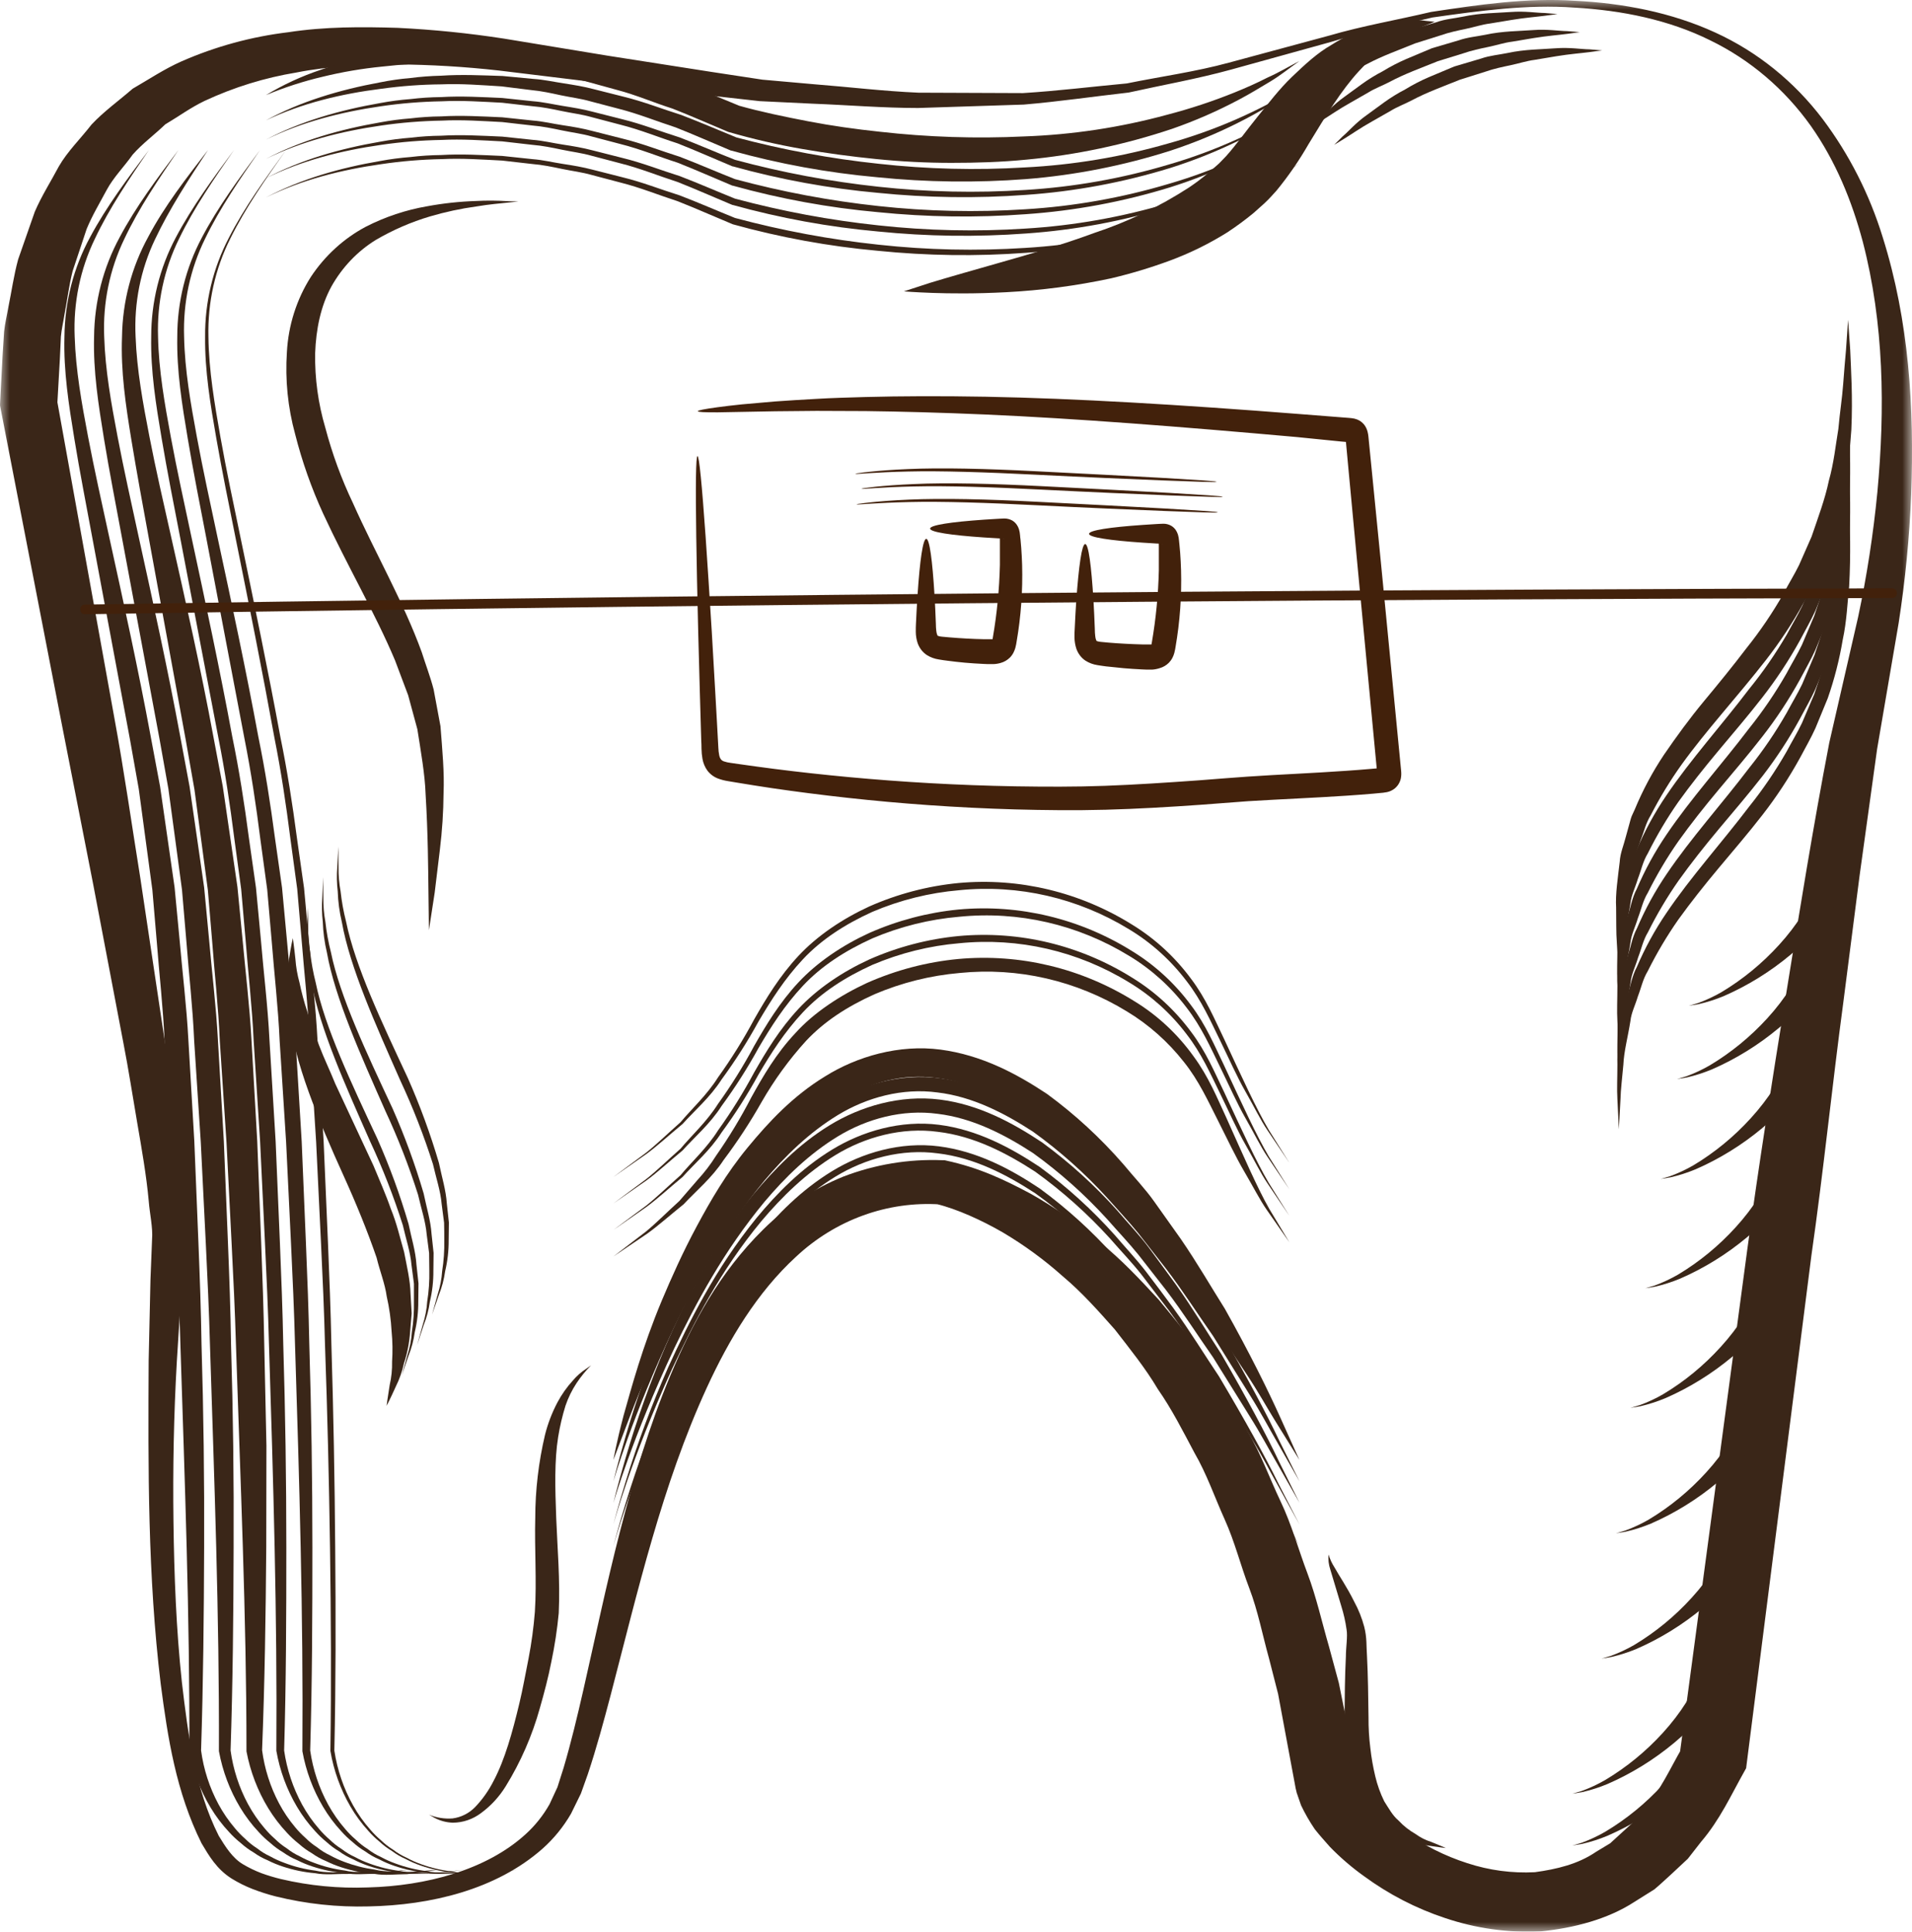 <?xml version="1.0" encoding="UTF-8"?> <svg xmlns="http://www.w3.org/2000/svg" width="98" height="99" viewBox="0 0 98 99" fill="none"><g clip-path="url(#clip0_58_532)"><mask id="mask0_58_532" style="mask-type:luminance" maskUnits="userSpaceOnUse" x="0" y="0" width="98" height="99"><path d="M98 0H0V99H98V0Z" fill="white"></path></mask><g mask="url(#mask0_58_532)"><path d="M73.419 0.896C71.685 1.317 69.921 1.622 68.231 2.146L63.092 3.569C61.374 4.042 59.599 4.354 57.849 4.743C56.06 4.946 54.272 5.207 52.475 5.36L47.059 5.535C45.254 5.535 43.457 5.383 41.65 5.314L38.942 5.184L36.262 4.884L30.893 4.263L25.575 3.615C23.83 3.419 22.077 3.314 20.321 3.301C18.587 3.321 16.853 3.385 15.192 3.717C13.571 3.983 11.991 4.471 10.492 5.169C9.774 5.511 9.145 5.976 8.472 6.373C7.923 6.903 7.292 7.363 6.797 7.928C6.365 8.541 5.82 9.082 5.465 9.742C5.111 10.402 4.724 11.049 4.439 11.742L3.725 13.887C3.536 14.618 3.449 15.382 3.304 16.124C3.246 16.5 3.156 16.87 3.121 17.249L3.068 18.404L2.938 20.701L2.918 20.483L5.861 36.794C6.362 39.513 6.749 42.248 7.188 44.975L8.416 53.173C8.631 54.536 8.781 55.917 8.963 57.288C9.146 58.659 9.329 60.027 9.403 61.454C9.425 62.177 9.572 62.828 9.488 63.599L9.323 65.666L9.064 69.774C8.907 72.516 8.855 75.262 8.891 78.004C8.927 80.746 9.03 83.488 9.321 86.207C9.636 88.903 9.999 91.686 11.213 94.092C11.552 94.651 11.924 95.237 12.452 95.547C12.754 95.727 13.071 95.879 13.398 96.004C13.728 96.124 14.064 96.225 14.405 96.307C15.866 96.65 17.364 96.793 18.86 96.735C21.833 96.657 24.921 95.847 26.939 94.009C27.426 93.568 27.841 93.047 28.169 92.466L28.572 91.596L28.887 90.606C29.27 89.314 29.591 87.966 29.898 86.623C30.51 83.932 31.076 81.216 31.772 78.515C32.469 75.814 33.26 73.114 34.369 70.475C35.477 67.837 36.878 65.226 39.121 63.012C40.304 61.842 41.693 60.924 43.211 60.309C44.84 59.681 46.571 59.393 48.306 59.463H48.41L48.479 59.478C50.213 59.854 51.483 60.467 52.822 61.179C54.08 61.888 55.271 62.722 56.378 63.668C57.494 64.567 58.447 65.592 59.392 66.613C60.267 67.677 61.16 68.738 61.877 69.883C62.682 70.99 63.295 72.177 63.94 73.348C64.629 74.503 65.063 75.747 65.635 76.945C66.207 78.142 66.546 79.403 67.01 80.63C67.473 81.858 67.75 83.125 68.113 84.374L68.622 86.255L69.004 88.152L69.384 90.049L69.574 91L69.622 91.237V91.267C69.601 91.185 69.671 91.472 69.577 91.085V91.1L69.598 91.156L69.637 91.27L69.795 91.722C69.918 91.935 70.028 91.995 70.11 92.156L70.643 92.752C71.056 93.166 71.505 93.539 71.983 93.867C72.972 94.577 74.058 95.124 75.205 95.491C76.326 95.859 77.5 96.016 78.673 95.954C79.785 95.801 80.88 95.545 81.81 94.908L82.529 94.474L83.16 93.897L83.79 93.323L84.325 92.628C85.113 91.755 85.598 90.648 86.199 89.611L86.079 90.026L89.561 64.016C90.149 59.68 90.837 55.359 91.535 51.032C92.234 46.704 92.93 42.378 93.761 38.061L95.238 31.626C95.687 29.516 96.016 27.379 96.225 25.228C96.624 20.938 96.566 16.578 95.478 12.392C94.923 10.31 94.094 8.267 92.814 6.453C91.471 4.566 89.699 3.059 87.66 2.069C85.55 1.018 83.127 0.528 80.705 0.389C78.266 0.213 75.829 0.554 73.419 0.896ZM73.348 0.612C75.776 0.246 78.235 -0.125 80.727 0.04C83.198 0.162 85.682 0.642 87.911 1.665C90.069 2.65 91.962 4.175 93.424 6.106C94.784 7.917 95.825 9.967 96.499 12.159C97.85 16.449 98.121 20.917 97.959 25.324C97.87 27.538 97.655 29.744 97.316 31.931L96.212 38.389L95.315 44.868L94.481 51.364C93.9 55.69 93.463 60.038 92.842 64.363L89.531 90.365L89.498 90.625L89.412 90.78C88.723 92.003 88.165 93.255 87.186 94.4L86.51 95.266L85.663 96.057C85.376 96.316 85.099 96.581 84.799 96.832L83.763 97.482C82.397 98.368 80.659 98.819 78.968 98.988C77.304 99.069 75.64 98.836 74.055 98.3C72.577 97.81 71.18 97.087 69.91 96.156C69.287 95.711 68.703 95.209 68.165 94.656C67.903 94.356 67.65 94.082 67.391 93.753C67.126 93.364 66.889 92.953 66.685 92.524L66.527 92.069L66.489 91.955L66.467 91.899L66.407 91.647L66.365 91.417L66.193 90.497L65.851 88.657L65.509 86.817L65.045 85.003C64.71 83.803 64.479 82.569 64.033 81.401C63.587 80.233 63.288 79.015 62.772 77.875C62.257 76.735 61.853 75.546 61.222 74.46C60.633 73.353 60.069 72.233 59.348 71.2C58.707 70.116 57.912 69.134 57.141 68.139C56.303 67.196 55.461 66.242 54.483 65.422C53.526 64.567 52.492 63.811 51.397 63.163C50.323 62.541 49.032 61.957 48.006 61.71L48.181 61.728C46.843 61.642 45.501 61.834 44.235 62.295C42.968 62.755 41.801 63.474 40.802 64.409C38.806 66.24 37.37 68.639 36.23 71.117C33.932 76.12 32.698 81.525 31.296 86.89C30.94 88.238 30.581 89.573 30.128 90.932L29.775 91.922L29.27 92.952C28.879 93.629 28.385 94.235 27.809 94.748C25.419 96.858 22.06 97.645 18.901 97.708C17.297 97.752 15.693 97.58 14.131 97.195C13.729 97.093 13.333 96.966 12.945 96.816C12.571 96.67 12.21 96.49 11.867 96.278C11.101 95.791 10.712 95.113 10.33 94.473C9.019 91.833 8.596 89.051 8.237 86.301C7.57 80.784 7.59 75.247 7.62 69.733L7.712 65.592L7.794 63.52C7.843 62.921 7.672 62.2 7.623 61.553C7.502 60.233 7.262 58.872 7.028 57.514C6.793 56.156 6.589 54.803 6.323 53.447L4.775 45.315L3.181 37.186L0.028 20.92L0.003 20.788V20.701L0.132 18.226L0.211 16.99C0.254 16.578 0.356 16.165 0.426 15.755C0.596 14.93 0.708 14.105 0.932 13.288L1.781 10.858C2.12 10.062 2.606 9.302 3.017 8.526C3.457 7.761 4.138 7.098 4.693 6.382C5.323 5.71 6.101 5.153 6.802 4.545C7.625 4.07 8.421 3.537 9.291 3.151C11.045 2.381 12.894 1.877 14.783 1.651C16.655 1.363 18.53 1.371 20.377 1.427C22.206 1.516 24.031 1.701 25.843 1.981L31.156 2.856L36.435 3.681L39.077 4.083L41.74 4.319C43.515 4.458 45.293 4.674 47.073 4.75L52.433 4.771C54.209 4.661 55.978 4.441 57.756 4.276C59.49 3.922 61.267 3.681 62.98 3.214L68.135 1.823C69.844 1.322 71.613 1.023 73.348 0.612Z" fill="#3A2618"></path><path d="M13.631 4.874C14.514 4.342 15.448 3.91 16.418 3.585C17.408 3.238 18.42 2.962 19.446 2.76C19.963 2.644 20.486 2.56 21.012 2.509C21.535 2.434 22.061 2.386 22.588 2.366C23.649 2.277 24.713 2.318 25.779 2.338L27.373 2.476C27.909 2.503 28.427 2.612 28.949 2.684C29.471 2.757 30.005 2.836 30.516 2.971L32.058 3.346C33.089 3.588 34.071 3.958 35.075 4.273C36.051 4.648 37.006 5.062 37.972 5.454L37.864 5.413C38.995 5.733 40.228 5.986 41.426 6.217C42.624 6.448 43.859 6.621 45.087 6.751C47.547 7.03 50.024 7.111 52.496 6.992C54.962 6.905 57.411 6.535 59.799 5.887C60.987 5.579 62.155 5.194 63.296 4.732C63.865 4.502 64.426 4.253 64.97 3.974C65.534 3.727 66.053 3.412 66.601 3.13C66.106 3.474 65.638 3.861 65.112 4.176C64.585 4.491 64.063 4.811 63.515 5.1C62.408 5.689 61.261 6.191 60.083 6.601C57.655 7.415 55.148 7.945 52.608 8.182C51.331 8.309 50.043 8.347 48.76 8.347C47.476 8.347 46.19 8.281 44.913 8.152C43.636 8.023 42.367 7.855 41.108 7.634C39.841 7.414 38.586 7.124 37.348 6.766L37.316 6.756L37.239 6.723C36.317 6.339 35.404 5.931 34.474 5.568C33.517 5.265 32.597 4.862 31.621 4.608L30.163 4.207C29.68 4.062 29.176 3.999 28.683 3.887C28.189 3.775 27.696 3.654 27.191 3.602L25.683 3.39C24.671 3.313 23.652 3.214 22.632 3.242C21.61 3.239 20.589 3.297 19.573 3.415C18.553 3.516 17.541 3.689 16.544 3.932C15.551 4.165 14.577 4.48 13.631 4.874Z" fill="#3A2618"></path><path d="M13.631 6.169C15.408 5.195 17.427 4.6 19.478 4.222C19.992 4.118 20.512 4.043 21.034 3.999C21.557 3.931 22.083 3.892 22.61 3.88C23.662 3.808 24.713 3.862 25.763 3.895L27.34 4.045C27.868 4.078 28.378 4.194 28.898 4.273C29.419 4.352 29.939 4.438 30.442 4.572L31.944 4.951C32.963 5.197 33.926 5.581 34.919 5.892C35.884 6.261 36.829 6.67 37.785 7.06L37.733 7.04C40.134 7.681 42.577 8.134 45.042 8.394C47.528 8.67 50.032 8.732 52.527 8.581C55.011 8.456 57.475 8.045 59.873 7.355C62.235 6.701 64.5 5.713 66.606 4.417C64.568 5.838 62.348 6.949 60.012 7.716C57.594 8.489 55.102 8.98 52.581 9.18C50.043 9.373 47.493 9.341 44.961 9.084C42.434 8.857 39.931 8.4 37.48 7.718H37.465L37.427 7.702C36.495 7.312 35.573 6.901 34.632 6.53C33.664 6.218 32.724 5.832 31.735 5.581L30.254 5.192C29.764 5.05 29.252 4.991 28.752 4.884C28.252 4.776 27.751 4.664 27.239 4.618L25.708 4.427C24.683 4.364 23.659 4.28 22.623 4.323C21.592 4.332 20.563 4.408 19.541 4.55C17.503 4.806 15.468 5.289 13.631 6.169Z" fill="#3A2618"></path><path d="M13.631 7.157C15.424 6.207 17.441 5.639 19.491 5.281C20.004 5.185 20.522 5.118 21.042 5.078C21.561 5.015 22.083 4.981 22.605 4.976C23.651 4.913 24.697 4.976 25.742 5.022L27.3 5.187C27.823 5.225 28.331 5.344 28.845 5.428C29.359 5.512 29.879 5.593 30.379 5.727L31.887 6.109C32.898 6.355 33.856 6.738 34.843 7.045C35.803 7.413 36.735 7.822 37.695 8.2L37.67 8.19C40.086 8.843 42.546 9.305 45.028 9.571C47.526 9.844 50.04 9.899 52.546 9.736C55.039 9.586 57.51 9.148 59.911 8.431C62.266 7.747 64.52 6.728 66.609 5.402C64.557 6.79 62.328 7.869 59.988 8.607C57.575 9.351 55.09 9.814 52.579 9.988C50.054 10.174 47.518 10.139 44.998 9.884C42.486 9.658 39.998 9.203 37.561 8.526H37.542C36.604 8.135 35.677 7.721 34.731 7.348C33.757 7.037 32.813 6.647 31.815 6.396L30.325 6.004C29.832 5.862 29.315 5.801 28.812 5.695C28.309 5.59 27.801 5.484 27.284 5.443L25.742 5.266C24.71 5.213 23.674 5.139 22.639 5.192C21.597 5.21 20.557 5.294 19.525 5.446C17.484 5.741 15.452 6.255 13.631 7.157Z" fill="#3A2618"></path><path d="M13.631 8.145C15.424 7.195 17.441 6.627 19.491 6.271C20.004 6.175 20.522 6.108 21.042 6.068C21.561 6.005 22.083 5.971 22.605 5.966C23.651 5.903 24.697 5.966 25.742 6.012L27.3 6.177C27.823 6.215 28.331 6.342 28.845 6.418C29.359 6.494 29.879 6.583 30.379 6.717L31.887 7.099C32.898 7.343 33.856 7.726 34.843 8.035C35.803 8.403 36.735 8.812 37.695 9.19L37.67 9.18C40.086 9.832 42.546 10.294 45.028 10.561C47.526 10.834 50.04 10.889 52.546 10.726C55.039 10.576 57.51 10.138 59.911 9.421C62.266 8.737 64.52 7.718 66.609 6.392C64.557 7.78 62.328 8.859 59.988 9.596C57.575 10.341 55.09 10.804 52.579 10.978C50.054 11.164 47.518 11.129 44.998 10.874C42.486 10.648 39.998 10.193 37.561 9.516H37.542C36.604 9.125 35.677 8.711 34.731 8.338C33.757 8.027 32.813 7.637 31.815 7.386L30.325 6.994C29.832 6.852 29.315 6.791 28.812 6.685C28.309 6.58 27.801 6.474 27.284 6.433L25.742 6.256C24.71 6.203 23.674 6.129 22.639 6.182C21.597 6.2 20.557 6.284 19.525 6.436C17.484 6.73 15.452 7.243 13.631 8.145Z" fill="#3A2618"></path><path d="M13.631 9.134C15.424 8.183 17.441 7.616 19.491 7.261C20.004 7.165 20.522 7.098 21.042 7.058C21.561 6.995 22.083 6.961 22.605 6.956C23.651 6.893 24.697 6.956 25.742 7.002L27.3 7.167C27.823 7.205 28.331 7.332 28.845 7.41C29.359 7.487 29.879 7.575 30.379 7.708L31.887 8.091C32.898 8.335 33.856 8.718 34.843 9.026C35.803 9.394 36.735 9.804 37.695 10.19L37.67 10.18C40.086 10.829 42.546 11.287 45.028 11.551C47.526 11.824 50.04 11.879 52.546 11.716C55.039 11.566 57.51 11.128 59.911 10.411C62.266 9.727 64.52 8.708 66.609 7.382C64.557 8.77 62.328 9.849 59.988 10.585C57.575 11.331 55.09 11.794 52.579 11.968C50.054 12.154 47.518 12.119 44.998 11.864C42.486 11.637 39.998 11.183 37.561 10.506H37.542C36.604 10.115 35.677 9.701 34.731 9.328C33.757 9.015 32.813 8.627 31.815 8.376L30.325 7.984C29.832 7.842 29.315 7.781 28.812 7.675C28.309 7.57 27.801 7.464 27.284 7.423L25.742 7.246C24.71 7.193 23.674 7.119 22.639 7.172C21.597 7.19 20.557 7.274 19.525 7.426C17.484 7.718 15.452 8.231 13.631 9.134Z" fill="#3A2618"></path><path d="M13.631 10.122C15.424 9.172 17.441 8.602 19.491 8.251C20.004 8.155 20.522 8.088 21.042 8.048C21.561 7.985 22.083 7.951 22.605 7.946C23.651 7.883 24.697 7.946 25.742 7.992L27.3 8.157C27.823 8.195 28.331 8.322 28.845 8.4C29.359 8.477 29.879 8.565 30.379 8.698L31.887 9.081C32.898 9.325 33.856 9.708 34.843 10.016C35.803 10.384 36.735 10.793 37.695 11.18L37.67 11.17C40.086 11.819 42.546 12.277 45.028 12.541C47.526 12.814 50.04 12.869 52.546 12.706C55.039 12.556 57.51 12.118 59.911 11.401C62.266 10.717 64.52 9.698 66.609 8.372C64.557 9.759 62.328 10.838 59.988 11.575C57.575 12.32 55.09 12.784 52.579 12.958C50.054 13.144 47.518 13.109 44.998 12.854C42.486 12.627 39.998 12.173 37.561 11.496L37.542 11.488C36.604 11.099 35.677 10.685 34.731 10.312C33.757 9.998 32.813 9.611 31.815 9.36L30.325 8.967C29.832 8.825 29.315 8.764 28.812 8.659C28.309 8.553 27.801 8.447 27.284 8.406L25.742 8.23C24.71 8.177 23.674 8.103 22.639 8.155C21.597 8.175 20.557 8.262 19.525 8.416C17.484 8.706 15.452 9.218 13.631 10.122Z" fill="#3A2618"></path><path d="M31.441 74.823C31.441 74.823 31.583 73.986 31.963 72.544C32.368 71.112 32.922 69.045 33.921 66.656C34.425 65.463 34.996 64.181 35.712 62.85C36.427 61.518 37.23 60.136 38.316 58.819C39.402 57.502 40.632 56.179 42.293 55.165C43.922 54.145 46.094 53.515 48.208 53.795C50.322 54.076 52.106 55.031 53.665 56.066C55.095 57.113 56.409 58.324 57.583 59.675C58.119 60.324 58.699 60.931 59.159 61.581L60.515 63.49C61.374 64.739 62.077 65.965 62.78 67.078C64.059 69.355 65.011 71.294 65.629 72.666L66.6 74.823C66.6 74.823 66.142 74.082 65.338 72.788C64.938 72.142 64.495 71.338 63.909 70.454C63.322 69.57 62.659 68.576 61.971 67.484C61.204 66.428 60.43 65.25 59.508 64.072C58.585 62.894 57.581 61.678 56.457 60.494C55.305 59.263 54.041 58.154 52.683 57.181C51.264 56.255 49.688 55.444 47.987 55.244C46.304 55.016 44.596 55.472 43.166 56.338C41.779 57.209 40.531 58.304 39.47 59.583C37.398 62.036 35.912 64.676 34.782 66.96C33.651 69.243 32.805 71.228 32.275 72.624C31.745 74.019 31.441 74.823 31.441 74.823Z" fill="#3A2618"></path><path d="M31.441 75.927C31.441 75.927 31.629 75.102 32.05 73.671C32.628 71.683 33.325 69.734 34.135 67.836C34.656 66.654 35.239 65.381 35.977 64.074C36.714 62.767 37.528 61.403 38.611 60.114C39.694 58.826 40.923 57.549 42.52 56.569C44.117 55.589 46.146 55.001 48.156 55.259C50.166 55.516 51.892 56.445 53.413 57.453C54.822 58.485 56.125 59.669 57.299 60.984C57.838 61.621 58.415 62.218 58.891 62.856L60.269 64.736C61.144 65.968 61.866 67.186 62.585 68.279C63.893 70.535 64.907 72.442 65.553 73.803L66.606 75.925L65.428 73.856C65.044 73.196 64.621 72.389 64.057 71.493L62.181 68.479C61.429 67.41 60.674 66.219 59.766 65.024L58.347 63.209C57.851 62.597 57.291 62.008 56.752 61.395C55.599 60.129 54.324 58.993 52.947 58.002C51.485 57.052 49.85 56.204 48.052 55.991C46.261 55.749 44.434 56.242 42.949 57.146C41.464 58.05 40.233 59.258 39.186 60.501C37.105 63.015 35.672 65.689 34.564 68.001C32.37 72.642 31.441 75.927 31.441 75.927Z" fill="#3A2618"></path><path d="M31.441 77.032C31.441 77.032 31.629 76.207 32.05 74.777C32.628 72.788 33.325 70.839 34.135 68.941C34.656 67.76 35.239 66.484 35.977 65.178C36.714 63.871 37.528 62.507 38.611 61.218C39.694 59.929 40.923 58.654 42.52 57.674C44.117 56.694 46.146 56.105 48.156 56.354C50.166 56.603 51.892 57.542 53.413 58.55C54.822 59.582 56.125 60.764 57.299 62.079C57.838 62.718 58.415 63.313 58.891 63.954C59.367 64.594 59.821 65.222 60.269 65.833C61.144 67.064 61.866 68.281 62.585 69.377C63.893 71.63 64.907 73.539 65.553 74.9L66.606 77.022L65.428 74.951C65.044 74.292 64.621 73.486 64.057 72.591L62.181 69.575C61.429 68.505 60.674 67.314 59.766 66.12L58.347 64.305C57.851 63.693 57.291 63.104 56.752 62.49C55.599 61.224 54.324 60.087 52.947 59.096C51.485 58.146 49.85 57.3 48.052 57.085C46.261 56.843 44.434 57.336 42.949 58.24C41.464 59.144 40.233 60.352 39.186 61.593C37.105 64.107 35.672 66.781 34.564 69.094C32.37 73.751 31.441 77.032 31.441 77.032Z" fill="#3A2618"></path><path d="M31.441 78.136C31.441 78.136 31.642 77.311 32.083 75.889C32.692 73.91 33.414 71.972 34.246 70.085C35.316 67.743 36.673 65.014 38.772 62.429C39.829 61.152 41.065 59.892 42.634 58.93C44.202 57.968 46.176 57.399 48.129 57.648C50.082 57.897 51.786 58.811 53.288 59.806C54.687 60.829 55.979 62.003 57.144 63.307C57.682 63.939 58.248 64.538 58.733 65.166C59.219 65.795 59.679 66.422 60.129 67.027C61.014 68.247 61.748 69.456 62.48 70.543C63.809 72.782 64.858 74.668 65.521 76.027L66.606 78.136L65.46 76.06C65.085 75.4 64.672 74.575 64.123 73.681L62.287 70.644C61.546 69.567 60.803 68.367 59.908 67.159L58.502 65.32C58.013 64.698 57.444 64.11 56.905 63.487C55.743 62.208 54.457 61.058 53.068 60.057C51.588 59.095 49.928 58.229 48.075 58.009C46.231 57.758 44.344 58.272 42.834 59.192C41.324 60.113 40.077 61.337 39.021 62.591C36.921 65.127 35.54 67.834 34.449 70.157C32.316 74.841 31.441 78.136 31.441 78.136Z" fill="#3A2618"></path><path d="M31.441 79.24C31.441 79.24 31.642 78.415 32.083 76.994C32.692 75.015 33.414 73.076 34.246 71.188C35.316 68.847 36.673 66.118 38.772 63.533C39.829 62.256 41.065 60.995 42.634 60.033C44.202 59.072 46.176 58.502 48.129 58.753C50.082 59.004 51.786 59.908 53.288 60.91C54.686 61.934 55.978 63.107 57.144 64.411C57.682 65.044 58.248 65.641 58.733 66.272L60.129 68.131C61.014 69.35 61.748 70.561 62.48 71.647C63.809 73.887 64.858 75.772 65.521 77.131L66.606 79.24L65.46 77.157C65.085 76.498 64.672 75.683 64.123 74.778L62.287 71.743C61.546 70.665 60.803 69.464 59.908 68.258L58.502 66.418C58.013 65.796 57.444 65.207 56.905 64.584C55.742 63.307 54.456 62.161 53.068 61.162C51.588 60.199 49.928 59.334 48.075 59.113C46.231 58.862 44.344 59.375 42.834 60.297C41.324 61.22 40.077 62.442 39.021 63.695C36.921 66.232 35.54 68.938 34.449 71.261C32.316 75.945 31.441 79.24 31.441 79.24Z" fill="#3A2618"></path><path d="M31.441 80.35C31.441 80.35 31.642 79.525 32.083 78.103C32.692 76.124 33.414 74.186 34.246 72.299C35.316 69.957 36.673 67.229 38.772 64.643C39.829 63.365 41.065 62.104 42.634 61.142C44.202 60.18 46.176 59.613 48.129 59.862C50.082 60.111 51.786 61.017 53.288 62.02C54.687 63.043 55.979 64.216 57.144 65.519C57.682 66.153 58.248 66.752 58.733 67.38C59.219 68.009 59.679 68.636 60.129 69.242C61.014 70.461 61.748 71.67 62.48 72.756C63.809 74.996 64.858 76.88 65.521 78.242L66.606 80.35L65.46 78.268C65.085 77.608 64.672 76.783 64.123 75.889L62.287 72.851C61.546 71.774 60.803 70.575 59.908 69.367L58.502 67.527C58.013 66.905 57.444 66.318 56.905 65.694C55.743 64.416 54.457 63.267 53.068 62.266C51.588 61.304 49.928 60.438 48.075 60.217C46.231 59.968 44.344 60.479 42.834 61.401C41.324 62.324 40.077 63.546 39.021 64.8C36.921 67.336 35.54 70.043 34.449 72.366C32.316 77.05 31.441 80.35 31.441 80.35Z" fill="#3A2618"></path><path d="M10.663 7.687C9.676 9.186 8.691 10.691 7.943 12.273C7.207 13.817 6.865 15.534 6.95 17.257C7.012 18.96 7.327 20.664 7.658 22.372C7.989 24.079 8.38 25.772 8.762 27.473C9.525 30.875 10.296 34.284 10.929 37.712L11.418 40.301L11.795 42.881L12.17 45.462L12.424 48.07C12.581 49.807 12.796 51.553 12.889 53.285L13.185 58.486L13.387 63.686C13.453 65.422 13.514 67.159 13.544 68.895L13.656 74.102L13.647 79.312C13.62 82.777 13.57 86.256 13.432 89.733V89.69C13.557 90.649 13.852 91.576 14.301 92.424C14.534 92.863 14.812 93.275 15.13 93.651C15.291 93.847 15.466 94.028 15.655 94.194C15.836 94.376 16.035 94.538 16.25 94.675C16.454 94.84 16.676 94.978 16.912 95.088C17.143 95.216 17.382 95.326 17.629 95.418C18.139 95.613 18.667 95.748 19.205 95.821C19.74 95.954 20.299 95.901 20.853 95.944C21.406 95.93 21.956 95.859 22.516 95.817C21.967 95.895 21.412 96.004 20.859 96.055C20.299 96.055 19.73 96.137 19.169 96.037C18.605 95.993 18.048 95.882 17.508 95.707C17.238 95.621 16.974 95.515 16.719 95.388C16.462 95.283 16.216 95.147 15.988 94.984C15.749 94.847 15.525 94.684 15.318 94.499C15.104 94.331 14.904 94.146 14.719 93.945C14.353 93.558 14.028 93.132 13.748 92.674C13.207 91.784 12.829 90.797 12.633 89.762V89.716C12.633 82.787 12.318 75.857 12.094 68.928C12.044 67.195 11.96 65.463 11.872 63.734L11.609 58.552L11.267 53.368C11.196 51.632 10.998 49.926 10.871 48.204L10.655 45.627L10.311 43.043L9.966 40.459L9.518 37.91L7.639 27.647C7.324 25.934 7.009 24.221 6.726 22.496C6.444 20.77 6.184 19.031 6.254 17.259C6.279 15.459 6.742 13.696 7.6 12.136C8.437 10.551 9.559 9.114 10.663 7.687Z" fill="#3A2618"></path><path d="M11.993 7.687C10.972 9.163 9.944 10.648 9.178 12.237C8.413 13.787 8.043 15.516 8.101 17.259C8.136 18.978 8.44 20.691 8.755 22.397C9.071 24.103 9.447 25.807 9.81 27.511C10.541 30.918 11.273 34.33 11.905 37.755C12.257 39.461 12.528 41.2 12.753 42.914L13.12 45.496L13.365 48.098C13.51 49.831 13.726 51.563 13.812 53.3L14.128 58.502L14.347 63.706C14.418 65.44 14.486 67.171 14.519 68.91C14.624 72.38 14.676 75.85 14.676 79.32C14.676 82.785 14.665 86.263 14.563 89.736V89.713C14.703 90.692 15.017 91.635 15.488 92.495C15.732 92.939 16.022 93.355 16.352 93.734C16.518 93.931 16.7 94.115 16.894 94.281C17.082 94.465 17.288 94.627 17.509 94.765C17.719 94.929 17.947 95.067 18.189 95.175C18.425 95.305 18.671 95.415 18.923 95.505C19.439 95.697 19.974 95.827 20.518 95.893C21.061 96.017 21.622 95.954 22.178 95.986C22.733 95.961 23.282 95.877 23.84 95.821C23.288 95.887 22.736 95.986 22.18 96.025C21.623 96.009 21.056 96.086 20.504 95.976C19.947 95.923 19.398 95.805 18.866 95.624C18.604 95.535 18.348 95.424 18.102 95.294C17.85 95.188 17.61 95.053 17.388 94.89C17.156 94.753 16.938 94.591 16.737 94.408C16.53 94.24 16.336 94.055 16.157 93.856C15.802 93.473 15.489 93.051 15.22 92.598C14.7 91.721 14.342 90.748 14.164 89.733V89.71C14.214 82.78 14.006 75.841 13.787 68.911C13.743 67.177 13.664 65.447 13.582 63.714L13.332 58.519L13.001 53.328C12.923 51.594 12.72 49.878 12.586 48.153L12.361 45.567L12.011 42.984C11.791 41.25 11.538 39.552 11.199 37.843L9.244 27.602C8.913 25.891 8.574 24.182 8.284 22.463C7.994 20.744 7.715 19.013 7.75 17.259C7.749 15.479 8.183 13.729 9.011 12.174C9.848 10.592 10.923 9.137 11.993 7.687Z" fill="#3A2618"></path><path d="M13.329 7.687C12.305 9.163 11.279 10.648 10.511 12.237C9.748 13.787 9.378 15.516 9.436 17.259C9.471 18.978 9.775 20.691 10.091 22.397C10.406 24.103 10.781 25.807 11.143 27.511C11.875 30.918 12.608 34.33 13.24 37.755C13.592 39.461 13.861 41.2 14.088 42.914L14.456 45.496L14.698 48.098C14.845 49.831 15.059 51.563 15.148 53.3L15.463 58.502L15.68 63.706C15.753 65.44 15.819 67.171 15.854 68.91C15.959 72.38 16.012 75.85 16.012 79.32C16.012 82.785 16 86.263 15.898 89.736V89.713C16.038 90.692 16.352 91.636 16.823 92.495C17.068 92.939 17.357 93.355 17.687 93.734C17.853 93.932 18.034 94.115 18.229 94.281C18.417 94.465 18.623 94.627 18.844 94.765C19.055 94.929 19.283 95.067 19.524 95.175C19.76 95.305 20.006 95.415 20.258 95.505C20.775 95.698 21.311 95.829 21.855 95.897C22.398 96.02 22.959 95.957 23.515 95.989C24.07 95.964 24.619 95.88 25.178 95.824C24.625 95.89 24.075 95.989 23.518 96.028C22.96 96.012 22.394 96.089 21.841 95.979C21.285 95.926 20.736 95.808 20.205 95.627C19.942 95.538 19.687 95.428 19.44 95.298C19.188 95.192 18.949 95.056 18.726 94.893C18.494 94.756 18.276 94.595 18.075 94.412C17.867 94.244 17.673 94.059 17.495 93.859C17.14 93.477 16.826 93.055 16.558 92.602C16.04 91.729 15.681 90.764 15.499 89.754V89.731C15.55 82.802 15.341 75.862 15.122 68.933C15.077 67.199 14.999 65.468 14.916 63.736L14.665 58.54L14.334 53.35C14.258 51.616 14.055 49.9 13.921 48.174L13.696 45.589L13.343 43C13.125 41.266 12.87 39.568 12.531 37.859L10.579 27.602C10.25 25.891 9.909 24.182 9.621 22.463C9.332 20.744 9.052 19.013 9.086 17.259C9.085 15.479 9.519 13.729 10.348 12.174C11.181 10.592 12.258 9.137 13.329 7.687Z" fill="#3A2618"></path><path d="M14.664 7.687C13.628 9.157 12.591 10.635 11.807 12.22C11.027 13.772 10.64 15.507 10.683 17.259C10.702 18.986 10.999 20.704 11.301 22.415C11.604 24.126 11.971 25.83 12.323 27.529C13.031 30.941 13.741 34.355 14.372 37.778C14.722 39.484 14.99 41.212 15.217 42.931L15.584 45.513L15.825 48.11C15.972 49.84 16.185 51.575 16.273 53.305L16.588 58.504L16.811 63.713C16.883 65.447 16.951 67.177 16.986 68.915C17.091 72.384 17.156 75.853 17.181 79.322C17.211 82.787 17.214 86.263 17.137 89.733V89.723C17.287 90.712 17.612 91.663 18.096 92.527C18.346 92.975 18.642 93.392 18.978 93.771C19.147 93.97 19.332 94.154 19.53 94.321C19.721 94.504 19.93 94.666 20.153 94.804C20.367 94.967 20.598 95.105 20.841 95.213C21.08 95.343 21.328 95.453 21.582 95.543C22.103 95.732 22.642 95.859 23.189 95.921C23.733 96.042 24.292 95.976 24.852 96.004C25.409 95.974 25.956 95.888 26.513 95.839C25.962 95.901 25.41 95.996 24.854 96.032C24.297 96.012 23.731 96.085 23.181 95.972C22.628 95.916 22.082 95.794 21.554 95.611C21.294 95.521 21.041 95.411 20.797 95.281C20.547 95.172 20.31 95.034 20.09 94.868C19.86 94.731 19.644 94.569 19.447 94.385C19.243 94.218 19.052 94.034 18.877 93.834C18.528 93.453 18.22 93.033 17.958 92.582C17.451 91.708 17.104 90.744 16.934 89.737V89.726C16.986 86.261 16.965 82.797 16.915 79.322C16.864 75.847 16.781 72.392 16.658 68.928C16.614 67.194 16.537 65.463 16.454 63.729L16.204 58.532L15.874 53.338C15.797 51.604 15.592 49.883 15.458 48.156L15.234 45.561L14.883 42.977C14.665 41.248 14.41 39.539 14.069 37.83C13.45 34.406 12.764 30.991 12.075 27.576C11.733 25.868 11.383 24.162 11.084 22.446C10.784 20.73 10.494 19.005 10.513 17.259C10.498 15.488 10.917 13.742 11.73 12.189C12.54 10.607 13.604 9.143 14.664 7.687Z" fill="#3A2618"></path><path d="M9.146 7.687C8.136 9.171 7.122 10.656 6.37 12.252C5.622 13.801 5.268 15.525 5.341 17.259C5.393 18.968 5.702 20.677 6.025 22.374C6.348 24.07 6.731 25.779 7.102 27.488C7.85 30.893 8.601 34.302 9.235 37.729L9.717 40.313L10.091 42.898L10.463 45.48L10.71 48.085C10.86 49.821 11.077 51.561 11.169 53.294L11.473 58.499L11.684 63.704C11.754 65.44 11.817 67.169 11.842 68.911C11.947 72.38 11.991 75.852 11.974 79.325C11.965 82.79 11.932 86.268 11.817 89.742V89.71C11.949 90.678 12.252 91.613 12.712 92.465C12.951 92.907 13.235 93.321 13.559 93.699C13.722 93.896 13.9 94.08 14.091 94.246C14.276 94.43 14.479 94.592 14.697 94.73C14.904 94.894 15.129 95.032 15.367 95.142C15.601 95.272 15.844 95.382 16.093 95.472C16.606 95.668 17.138 95.8 17.679 95.868C18.218 95.996 18.783 95.938 19.334 95.972C19.888 95.951 20.438 95.872 20.998 95.824C20.446 95.893 19.894 95.989 19.338 96.04C18.78 96.027 18.212 96.108 17.657 96C17.098 95.952 16.545 95.837 16.01 95.659C15.745 95.573 15.487 95.467 15.238 95.34C14.983 95.235 14.74 95.1 14.514 94.938C14.279 94.801 14.057 94.639 13.854 94.454C13.644 94.287 13.447 94.102 13.265 93.902C12.904 93.519 12.584 93.095 12.31 92.64C11.778 91.757 11.409 90.778 11.221 89.752V89.719C11.243 82.79 10.984 75.861 10.762 68.931C10.715 67.197 10.634 65.466 10.549 63.734L10.291 58.542L9.953 53.355C9.879 51.621 9.681 49.91 9.548 48.186L9.328 45.604L8.981 43.02L8.632 40.436L8.178 37.884L6.263 27.622C5.948 25.911 5.609 24.2 5.328 22.477C5.048 20.755 4.772 19.021 4.822 17.257C4.838 15.468 5.29 13.713 6.135 12.158C6.974 10.579 8.063 9.129 9.146 7.687Z" fill="#3A2618"></path><path d="M7.633 7.687C6.622 9.171 5.609 10.656 4.857 12.252C4.109 13.801 3.754 15.525 3.828 17.259C3.88 18.968 4.189 20.677 4.512 22.374C4.835 24.07 5.218 25.779 5.59 27.488C6.337 30.893 7.088 34.302 7.721 37.729L8.205 40.313L8.577 42.898L8.949 45.48L9.197 48.085C9.346 49.821 9.564 51.561 9.655 53.294L9.96 58.499L10.171 63.704C10.24 65.44 10.303 67.169 10.329 68.911C10.434 72.38 10.478 75.852 10.463 79.325C10.451 82.79 10.418 86.268 10.305 89.742V89.71C10.435 90.68 10.738 91.616 11.197 92.47C11.436 92.912 11.72 93.325 12.044 93.704C12.207 93.901 12.385 94.084 12.576 94.251C12.761 94.434 12.964 94.597 13.182 94.735C13.39 94.899 13.615 95.038 13.854 95.147C14.087 95.277 14.33 95.387 14.58 95.477C15.092 95.673 15.623 95.805 16.165 95.873C16.704 96 17.268 95.943 17.82 95.977C18.375 95.956 18.923 95.877 19.483 95.829C18.931 95.898 18.379 95.994 17.823 96.045C17.265 96.032 16.697 96.113 16.142 96.005C15.583 95.957 15.03 95.842 14.495 95.664C14.23 95.578 13.972 95.471 13.723 95.345C13.468 95.24 13.226 95.105 13.001 94.943C12.765 94.806 12.544 94.644 12.34 94.459C12.13 94.292 11.932 94.107 11.751 93.907C11.389 93.523 11.069 93.1 10.795 92.644C10.263 91.762 9.894 90.782 9.706 89.757V89.724C9.728 82.795 9.469 75.865 9.247 68.936C9.2 67.202 9.119 65.471 9.034 63.739L8.771 58.544L8.435 53.356C8.36 51.622 8.161 49.911 8.029 48.187L7.809 45.605L7.461 43.022L7.113 40.438L6.659 37.886L4.743 27.623C4.428 25.913 4.089 24.202 3.809 22.479C3.528 20.757 3.252 19.023 3.303 17.259C3.319 15.47 3.771 13.715 4.616 12.159C5.461 10.579 6.55 9.129 7.633 7.687Z" fill="#3A2618"></path><path d="M26.573 10.328L26.007 10.386C25.642 10.427 25.093 10.467 24.422 10.581C23.617 10.691 22.822 10.862 22.041 11.092C21.071 11.38 20.137 11.785 19.257 12.3C18.319 12.88 17.537 13.701 16.986 14.685C16.439 15.685 16.198 16.866 16.153 18.102C16.132 19.396 16.308 20.684 16.674 21.92C17.026 23.255 17.501 24.55 18.092 25.789C19.232 28.345 20.687 30.864 21.616 33.426C21.822 34.075 22.062 34.703 22.226 35.335C22.345 35.978 22.463 36.607 22.577 37.221C22.673 38.485 22.78 39.562 22.735 40.651C22.727 41.62 22.664 42.588 22.546 43.55C22.442 44.403 22.353 45.144 22.279 45.756L21.985 47.669C21.985 47.669 21.977 46.967 21.961 45.739C21.945 44.512 21.939 42.751 21.814 40.7C21.781 39.691 21.568 38.499 21.392 37.374C21.238 36.809 21.081 36.228 20.919 35.63C20.7 35.048 20.474 34.451 20.247 33.845C19.237 31.442 17.785 28.968 16.566 26.33C15.965 25.021 15.483 23.654 15.127 22.25C14.753 20.885 14.61 19.462 14.705 18.046C14.78 16.669 15.204 15.338 15.934 14.19C16.656 13.101 17.625 12.217 18.754 11.618C19.743 11.113 20.797 10.762 21.882 10.574C22.712 10.42 23.552 10.329 24.395 10.302C24.931 10.273 25.468 10.276 26.004 10.31L26.573 10.328Z" fill="#3A2618"></path><path d="M94.724 16.39C94.724 16.39 94.764 16.952 94.833 17.936C94.871 18.925 94.969 20.33 94.891 22.029C94.813 22.877 94.792 23.804 94.597 24.773C94.437 25.802 94.19 26.815 93.857 27.798L93.244 29.348C93.019 29.866 92.73 30.366 92.456 30.88C91.886 31.914 91.237 32.899 90.517 33.824C89.048 35.71 87.451 37.434 86.198 39.176C85.607 40.001 85.076 40.872 84.61 41.781C84.35 42.197 84.27 42.616 84.088 43.066C83.956 43.498 83.734 43.918 83.691 44.32C83.555 45.127 83.338 45.856 83.292 46.541C83.22 47.219 83.135 47.81 83.111 48.303C83.031 49.293 82.985 49.846 82.985 49.846C82.985 49.846 82.944 49.283 82.871 48.3C82.83 47.805 82.846 47.207 82.835 46.516C82.793 45.828 82.919 45.031 83.019 44.17C83.043 43.725 83.224 43.324 83.335 42.875L83.521 42.202C83.56 42.075 83.568 42 83.633 41.829L83.79 41.486C84.198 40.5 84.7 39.561 85.288 38.681C85.918 37.762 86.592 36.835 87.337 35.937C88.083 35.04 88.824 34.132 89.514 33.223C90.221 32.341 90.859 31.4 91.422 30.41C91.677 29.915 91.972 29.45 92.21 28.963L92.853 27.503C93.19 26.513 93.545 25.571 93.739 24.636C93.999 23.712 94.087 22.808 94.226 21.983C94.299 21.149 94.423 20.387 94.471 19.704C94.518 19.021 94.576 18.426 94.617 17.936C94.685 16.951 94.724 16.39 94.724 16.39Z" fill="#3A2618"></path><path d="M94.724 18.399L94.794 19.945C94.814 20.935 94.872 22.337 94.778 24.032C94.688 24.875 94.657 25.799 94.45 26.759C94.279 27.781 94.022 28.784 93.682 29.759C93.472 30.26 93.262 30.77 93.052 31.29C92.822 31.801 92.531 32.294 92.264 32.806C91.697 33.835 91.052 34.815 90.335 35.736C89.606 36.676 88.838 37.569 88.096 38.457C87.353 39.344 86.655 40.224 86.027 41.096C85.442 41.933 84.918 42.816 84.46 43.736C84.203 44.158 84.123 44.596 83.95 45.04C83.822 45.475 83.608 45.891 83.568 46.3C83.439 47.117 83.235 47.856 83.206 48.542C83.147 49.222 83.069 49.814 83.059 50.306C83.005 51.296 82.974 51.85 82.974 51.85C82.974 51.85 82.947 51.289 82.9 50.304C82.868 49.809 82.9 49.214 82.9 48.526C82.871 47.838 83.012 47.056 83.119 46.199C83.146 45.762 83.333 45.358 83.434 44.911C83.574 44.492 83.655 43.985 83.894 43.54C84.31 42.565 84.818 41.636 85.411 40.766C86.647 38.933 88.248 37.165 89.645 35.322C90.365 34.439 91.016 33.496 91.592 32.504C91.854 32.009 92.145 31.534 92.38 31.042L93.011 29.557C93.34 28.567 93.684 27.604 93.868 26.662C94.117 25.731 94.195 24.822 94.324 23.994C94.493 22.324 94.594 20.922 94.639 19.939C94.685 18.955 94.724 18.399 94.724 18.399Z" fill="#3A2618"></path><path d="M94.724 20.409L94.794 21.955C94.814 22.945 94.872 24.347 94.778 26.041C94.688 26.884 94.657 27.808 94.45 28.768C94.279 29.79 94.022 30.794 93.682 31.768C93.472 32.271 93.262 32.781 93.052 33.299C92.822 33.811 92.531 34.304 92.264 34.815C91.697 35.845 91.053 36.825 90.335 37.745C89.606 38.686 88.838 39.578 88.096 40.466C87.353 41.354 86.655 42.235 86.027 43.114C85.442 43.951 84.918 44.834 84.46 45.754C84.203 46.176 84.123 46.614 83.95 47.057C83.822 47.493 83.608 47.909 83.568 48.318C83.439 49.135 83.235 49.874 83.206 50.56C83.147 51.24 83.069 51.832 83.059 52.324C83.005 53.314 82.974 53.868 82.974 53.868C82.974 53.868 82.947 53.307 82.9 52.322C82.868 51.827 82.9 51.231 82.9 50.544C82.871 49.855 83.012 49.073 83.119 48.217C83.146 47.78 83.333 47.376 83.434 46.929C83.574 46.51 83.655 46.003 83.894 45.558C84.311 44.583 84.819 43.654 85.411 42.784C86.647 40.951 88.248 39.183 89.645 37.34C90.359 36.451 91.003 35.505 91.572 34.508C91.833 34.014 92.125 33.538 92.36 33.047L92.99 31.562C93.32 30.572 93.663 29.608 93.848 28.666C94.097 27.736 94.174 26.828 94.303 25.998C94.472 24.329 94.573 22.926 94.619 21.945C94.664 20.963 94.724 20.409 94.724 20.409Z" fill="#3A2618"></path><path d="M94.724 22.418L94.794 23.964C94.814 24.954 94.872 26.357 94.778 28.051C94.688 28.894 94.656 29.818 94.45 30.778C94.279 31.8 94.022 32.803 93.682 33.778C93.472 34.28 93.262 34.791 93.052 35.309C92.822 35.82 92.531 36.315 92.263 36.825C91.701 37.856 91.06 38.839 90.347 39.763C89.617 40.702 88.849 41.595 88.106 42.482C87.364 43.37 86.666 44.251 86.038 45.13C85.453 45.968 84.929 46.85 84.471 47.77C84.214 48.192 84.134 48.63 83.961 49.073C83.833 49.509 83.618 49.925 83.579 50.334C83.45 51.159 83.246 51.89 83.217 52.576C83.158 53.256 83.079 53.848 83.07 54.342C83.016 55.323 82.985 55.886 82.985 55.886C82.985 55.886 82.958 55.323 82.911 54.338C82.879 53.843 82.911 53.248 82.911 52.56C82.882 51.872 83.023 51.09 83.13 50.235C83.157 49.796 83.344 49.392 83.445 48.945C83.585 48.526 83.666 48.019 83.905 47.574C84.322 46.599 84.83 45.67 85.422 44.8C86.658 42.967 88.259 41.199 89.656 39.356C90.37 38.468 91.014 37.521 91.582 36.525C91.844 36.03 92.136 35.556 92.371 35.063L93.001 33.578C93.331 32.588 93.674 31.624 93.859 30.682C94.108 29.752 94.185 28.845 94.314 28.015C94.483 26.345 94.584 24.944 94.63 23.961C94.675 22.977 94.724 22.418 94.724 22.418Z" fill="#3A2618"></path><path d="M94.724 24.429L94.794 25.974C94.814 26.964 94.872 28.366 94.778 30.06C94.688 30.904 94.657 31.827 94.45 32.788C94.279 33.809 94.022 34.813 93.682 35.787C93.472 36.291 93.262 36.801 93.052 37.318C92.822 37.83 92.531 38.325 92.264 38.834C91.697 39.864 91.053 40.845 90.335 41.766C89.606 42.707 88.838 43.597 88.096 44.485C87.353 45.373 86.655 46.254 86.027 47.125C85.442 47.962 84.918 48.844 84.46 49.765C84.203 50.185 84.123 50.623 83.95 51.066C83.822 51.502 83.608 51.918 83.568 52.327C83.439 53.144 83.235 53.883 83.206 54.569C83.147 55.249 83.069 55.841 83.059 56.334C83.005 57.324 82.974 57.879 82.974 57.879C82.974 57.879 82.947 57.316 82.9 56.331C82.868 55.836 82.9 55.241 82.9 54.553C82.871 53.865 83.012 53.083 83.119 52.228C83.146 51.789 83.333 51.385 83.434 50.94C83.574 50.519 83.655 50.012 83.894 49.567C84.31 48.592 84.818 47.664 85.411 46.795C86.647 44.96 88.248 43.192 89.645 41.35C90.358 40.462 91.002 39.516 91.572 38.521C91.833 38.026 92.125 37.551 92.36 37.057L92.99 35.581C93.32 34.591 93.663 33.627 93.848 32.684C94.097 31.753 94.174 30.846 94.303 30.016C94.472 28.346 94.573 26.945 94.619 25.962C94.664 24.979 94.724 24.429 94.724 24.429Z" fill="#3A2618"></path><path d="M73.534 1.115L73.186 1.255C72.863 1.375 72.547 1.514 72.24 1.671C71.803 1.893 71.382 2.147 70.979 2.43C70.499 2.794 70.052 3.203 69.645 3.654C68.761 4.616 67.971 5.901 67.065 7.395C66.584 8.233 66.037 9.027 65.428 9.769C65.217 9.995 65.099 10.15 64.798 10.429L64.26 10.91C63.821 11.273 63.363 11.61 62.889 11.92C61.954 12.503 60.966 12.987 59.94 13.365C58.959 13.726 57.959 14.027 56.944 14.266C55.171 14.646 53.372 14.883 51.564 14.977C49.988 15.06 48.685 15.045 47.77 15.012C46.854 14.979 46.329 14.933 46.329 14.933L47.684 14.492C48.548 14.228 49.786 13.877 51.246 13.461C52.705 13.045 54.389 12.567 56.09 11.938C57.798 11.373 59.433 10.588 60.956 9.6C61.297 9.37 61.626 9.122 61.941 8.855L62.485 8.375L62.843 8.005C63.379 7.408 63.896 6.669 64.465 5.971C65.034 5.273 65.581 4.549 66.232 3.928C66.883 3.308 67.513 2.717 68.246 2.3C68.892 1.888 69.586 1.565 70.312 1.341C70.882 1.169 71.469 1.067 72.062 1.039C72.425 1.011 72.79 1.024 73.151 1.077L73.534 1.115Z" fill="#3A2618"></path><path d="M94.825 44.008C94.825 44.008 94.825 44.173 94.803 44.465C94.774 44.688 94.731 44.909 94.672 45.125C94.592 45.38 94.495 45.628 94.381 45.868C93.871 46.884 92.902 47.993 91.783 48.926C90.74 49.798 89.587 50.513 88.356 51.05C87.938 51.224 87.508 51.362 87.069 51.464L86.562 51.548L87.047 51.405C87.456 51.255 87.852 51.07 88.231 50.852C89.322 50.199 90.317 49.383 91.184 48.43C92.1 47.427 92.812 46.295 93.075 45.442C93.129 45.259 93.172 45.073 93.203 44.884C93.203 44.733 93.241 44.65 93.228 44.507L93.181 44.053L94.825 44.008Z" fill="#3A2618"></path><path d="M94.221 47.767C94.221 47.767 94.221 47.932 94.199 48.224C94.171 48.447 94.127 48.667 94.069 48.884C93.988 49.138 93.891 49.386 93.777 49.626C93.268 50.642 92.298 51.75 91.179 52.683C90.136 53.555 88.981 54.27 87.749 54.807C87.331 54.981 86.901 55.119 86.462 55.221L85.955 55.305L86.44 55.161C86.849 55.011 87.246 54.825 87.626 54.607C88.719 53.955 89.717 53.139 90.586 52.187C91.502 51.184 92.215 50.052 92.478 49.199C92.531 49.015 92.573 48.829 92.604 48.64C92.618 48.515 92.627 48.389 92.629 48.263L92.582 47.81L94.221 47.767Z" fill="#3A2618"></path><path d="M93.384 52.885C93.384 52.885 93.384 53.05 93.362 53.342C93.333 53.565 93.289 53.785 93.231 54.002C93.15 54.256 93.052 54.504 92.938 54.744C92.43 55.76 91.46 56.869 90.342 57.803C89.299 58.674 88.146 59.389 86.915 59.926C86.497 60.1 86.066 60.239 85.627 60.34L85.119 60.425L85.606 60.281C86.015 60.131 86.411 59.946 86.79 59.728C87.881 59.075 88.875 58.26 89.741 57.306C90.657 56.303 91.37 55.171 91.641 54.319C91.694 54.136 91.736 53.949 91.767 53.761C91.783 53.636 91.791 53.51 91.794 53.385C91.762 53.094 91.745 52.929 91.745 52.929L93.384 52.885Z" fill="#3A2618"></path><path d="M92.599 58.486C92.599 58.486 92.59 58.651 92.576 58.943C92.547 59.166 92.503 59.386 92.445 59.603C92.365 59.857 92.267 60.105 92.153 60.345C91.646 61.362 90.674 62.469 89.555 63.403C88.513 64.275 87.36 64.99 86.128 65.527C85.711 65.701 85.281 65.84 84.842 65.942L84.334 66.026L84.82 65.882C85.229 65.732 85.625 65.546 86.005 65.328C87.096 64.675 88.09 63.86 88.956 62.907C89.872 61.904 90.585 60.773 90.856 59.92C90.909 59.736 90.952 59.55 90.982 59.36C90.996 59.235 91.005 59.11 91.007 58.984L90.96 58.531L92.599 58.486Z" fill="#3A2618"></path><path d="M91.833 64.618C91.833 64.618 91.824 64.783 91.809 65.074C91.781 65.297 91.737 65.517 91.679 65.734C91.598 65.989 91.501 66.237 91.387 66.478C90.879 67.493 89.908 68.601 88.789 69.535C87.747 70.406 86.594 71.121 85.364 71.658C84.945 71.832 84.515 71.971 84.076 72.073L83.568 72.157L84.055 72.013C84.464 71.864 84.86 71.679 85.239 71.46C86.33 70.808 87.324 69.992 88.19 69.038C89.106 68.037 89.819 66.903 90.09 66.051C90.143 65.868 90.185 65.681 90.216 65.493C90.23 65.368 90.239 65.242 90.241 65.117L90.194 64.661L91.833 64.618Z" fill="#3A2618"></path><path d="M91.092 71.043C91.092 71.043 91.083 71.208 91.069 71.5C91.04 71.723 90.996 71.944 90.938 72.16C90.858 72.415 90.76 72.664 90.646 72.904C90.138 73.92 89.168 75.027 88.048 75.961C87.007 76.833 85.853 77.548 84.623 78.086C84.205 78.26 83.774 78.398 83.335 78.5L82.827 78.585L83.314 78.441C83.723 78.29 84.118 78.105 84.498 77.887C85.589 77.234 86.583 76.419 87.449 75.466C88.365 74.463 89.078 73.331 89.341 72.478C89.395 72.295 89.437 72.108 89.467 71.919C89.481 71.794 89.49 71.669 89.492 71.543L89.445 71.089L91.092 71.043Z" fill="#3A2618"></path><path d="M90.351 77.468C90.351 77.468 90.342 77.632 90.328 77.925C90.299 78.147 90.255 78.368 90.197 78.585C90.117 78.839 90.019 79.087 89.905 79.327C89.398 80.343 88.427 81.452 87.307 82.386C86.266 83.257 85.113 83.972 83.882 84.509C83.464 84.683 83.033 84.821 82.594 84.923L82.086 85.007L82.573 84.864C82.982 84.714 83.378 84.529 83.757 84.311C84.848 83.658 85.842 82.842 86.708 81.889C87.624 80.886 88.337 79.754 88.608 78.901C88.661 78.718 88.703 78.532 88.734 78.344C88.734 78.192 88.772 78.109 88.759 77.967C88.729 77.677 88.712 77.512 88.712 77.512L90.351 77.468Z" fill="#3A2618"></path><path d="M88.865 84.395C88.865 84.395 88.857 84.56 88.841 84.852C88.813 85.075 88.77 85.296 88.712 85.512C88.631 85.767 88.533 86.016 88.419 86.256C87.911 87.273 86.94 88.38 85.822 89.314C84.778 90.185 83.623 90.899 82.389 91.435C81.971 91.609 81.54 91.748 81.101 91.849L80.593 91.933L81.081 91.788C81.489 91.639 81.885 91.454 82.264 91.236C83.359 90.584 84.357 89.769 85.227 88.815C86.142 87.812 86.855 86.68 87.118 85.827C87.172 85.644 87.214 85.457 87.244 85.268C87.244 85.118 87.282 85.034 87.271 84.892C87.24 84.603 87.222 84.438 87.222 84.438L88.865 84.395Z" fill="#3A2618"></path><path d="M88.865 87.048C88.865 87.048 88.857 87.213 88.841 87.505C88.813 87.728 88.77 87.949 88.712 88.165C88.631 88.42 88.533 88.669 88.419 88.909C87.911 89.926 86.94 91.033 85.822 91.967C84.778 92.838 83.623 93.552 82.389 94.088C81.971 94.263 81.54 94.401 81.101 94.502L80.593 94.587L81.081 94.442C81.489 94.292 81.885 94.107 82.264 93.889C83.359 93.237 84.357 92.422 85.227 91.468C86.142 90.465 86.855 89.333 87.118 88.481C87.172 88.297 87.214 88.11 87.244 87.921C87.244 87.771 87.282 87.687 87.271 87.545C87.24 87.256 87.222 87.091 87.222 87.091L88.865 87.048Z" fill="#3A2618"></path><path d="M30.295 69.974C30.02 70.253 29.77 70.559 29.551 70.888C29.315 71.246 29.125 71.634 28.985 72.043C28.822 72.568 28.696 73.105 28.608 73.65C28.415 74.846 28.451 76.27 28.509 77.799C28.567 79.329 28.717 80.967 28.638 82.68C28.559 83.518 28.432 84.35 28.259 85.172C28.101 85.983 27.891 86.771 27.674 87.532C27.279 88.954 26.688 90.309 25.919 91.553C25.587 92.09 25.159 92.555 24.658 92.922C24.236 93.242 23.729 93.415 23.208 93.417C22.884 93.407 22.566 93.323 22.276 93.171L21.989 93.006C22.373 93.164 22.785 93.229 23.197 93.198C23.631 93.142 24.036 92.94 24.349 92.62C24.731 92.222 25.053 91.765 25.304 91.266C25.878 90.183 26.263 88.791 26.619 87.306C26.799 86.56 26.934 85.781 27.092 84.996C27.244 84.208 27.351 83.412 27.415 82.61C27.516 81.026 27.392 79.365 27.434 77.808C27.436 76.368 27.605 74.934 27.935 73.536C28.08 72.961 28.292 72.407 28.566 71.886C28.785 71.473 29.055 71.091 29.367 70.749C29.564 70.518 29.791 70.317 30.043 70.154L30.295 69.974Z" fill="#3A2618"></path><path d="M68.094 79.672C68.168 79.911 68.274 80.138 68.409 80.347C68.64 80.769 69.04 81.337 69.413 82.094C69.635 82.5 69.807 82.933 69.926 83.384C70.069 83.948 70.027 84.359 70.066 84.884C70.118 85.894 70.129 86.953 70.144 88.019C70.14 88.545 70.171 89.072 70.237 89.594C70.291 90.082 70.376 90.565 70.49 91.041C70.595 91.485 70.749 91.914 70.949 92.32C71.182 92.681 71.376 93.051 71.685 93.31C71.938 93.582 72.23 93.812 72.549 93.993C72.794 94.173 73.065 94.311 73.352 94.4C73.824 94.59 74.107 94.715 74.107 94.715C74.107 94.715 73.81 94.686 73.274 94.602C72.949 94.566 72.63 94.482 72.328 94.351C71.92 94.23 71.536 94.031 71.197 93.763C70.779 93.514 70.468 93.132 70.14 92.716C69.879 92.287 69.573 91.81 69.44 91.295C69.262 90.778 69.132 90.243 69.053 89.7C68.97 89.165 68.924 88.626 68.914 88.085C68.923 86.999 68.931 85.913 68.983 84.912C68.983 84.435 69.081 83.864 69.019 83.521C68.963 83.111 68.871 82.707 68.747 82.313C68.513 81.535 68.32 80.886 68.182 80.431C68.101 80.187 68.071 79.929 68.094 79.672Z" fill="#3A2618"></path><path d="M68.381 7.426L68.819 6.99C69.122 6.735 69.477 6.304 70.043 5.905L70.946 5.245C71.288 4.999 71.646 4.778 72.018 4.585C72.407 4.347 72.811 4.138 73.227 3.958L74.537 3.409L75.913 3.001C76.359 2.844 76.834 2.808 77.275 2.716C78.161 2.524 79.009 2.531 79.733 2.475C80.456 2.419 81.055 2.526 81.467 2.529L82.121 2.584L81.468 2.671C81.057 2.725 80.466 2.768 79.772 2.882L78.654 3.069C78.257 3.118 77.855 3.252 77.431 3.341C77.007 3.43 76.567 3.521 76.142 3.671L74.836 4.082C73.995 4.423 73.131 4.732 72.38 5.133C72.007 5.331 71.606 5.476 71.277 5.682L70.323 6.225C69.729 6.555 69.254 6.893 68.912 7.101L68.381 7.426Z" fill="#3A2618"></path><path d="M67.235 6.49L67.673 6.057C67.978 5.801 68.332 5.37 68.897 4.971L69.801 4.311C70.143 4.064 70.501 3.843 70.873 3.651C71.262 3.413 71.665 3.204 72.081 3.024L73.391 2.473L74.767 2.067C75.213 1.91 75.689 1.872 76.131 1.782C77.015 1.589 77.865 1.597 78.587 1.541C79.309 1.485 79.909 1.592 80.321 1.595L80.975 1.648L80.324 1.737C79.911 1.792 79.321 1.835 78.626 1.948L77.51 2.135C77.111 2.183 76.711 2.318 76.287 2.405C75.863 2.493 75.423 2.587 74.997 2.735L73.697 3.136C72.853 3.479 71.989 3.788 71.241 4.189C70.867 4.387 70.467 4.53 70.137 4.737L69.191 5.279C68.597 5.609 68.123 5.949 67.78 6.157L67.235 6.49Z" fill="#3A2618"></path><path d="M66.089 5.563L66.529 5.128C66.832 4.872 67.186 4.441 67.752 4.042L68.655 3.382C68.997 3.136 69.356 2.915 69.727 2.722C70.116 2.485 70.52 2.276 70.936 2.097L72.246 1.546L73.621 1.14C74.067 0.975 74.543 0.945 74.984 0.853C75.869 0.661 76.719 0.668 77.442 0.614C78.166 0.559 78.765 0.663 79.176 0.666L79.829 0.721L79.178 0.808C78.766 0.863 78.175 0.906 77.482 1.021L76.364 1.206C75.965 1.255 75.565 1.389 75.141 1.478C74.717 1.567 74.277 1.658 73.851 1.808L72.546 2.219C71.704 2.562 70.84 2.869 70.09 3.27C69.716 3.468 69.316 3.613 68.986 3.819L68.04 4.362C67.446 4.692 66.972 5.03 66.622 5.24L66.089 5.563Z" fill="#3A2618"></path><path d="M31.441 64.397L33.093 63.132C33.604 62.716 34.159 62.154 34.827 61.546C35.118 61.209 35.428 60.85 35.756 60.471C36.107 60.09 36.424 59.676 36.702 59.233C37.366 58.283 37.969 57.286 38.505 56.25C39.106 55.165 39.78 53.998 40.766 52.951C41.712 51.898 43.077 51.007 44.439 50.377C45.926 49.718 47.502 49.305 49.11 49.151C52.273 48.861 55.443 49.623 58.167 51.329C59.342 52.049 60.366 53.007 61.182 54.147C61.957 55.198 62.392 56.292 62.845 57.262C63.727 59.227 64.435 60.867 65.06 61.964L66.087 63.67C66.087 63.67 65.67 63.069 64.937 62.02C64.569 61.494 64.226 60.809 63.773 60.04C63.321 59.271 62.909 58.382 62.421 57.42C61.932 56.458 61.45 55.389 60.687 54.435C59.867 53.39 58.874 52.509 57.755 51.835C55.169 50.255 52.173 49.566 49.193 49.867C47.69 49.997 46.215 50.365 44.819 50.959C43.4 51.601 42.252 52.35 41.313 53.348C40.446 54.303 39.682 55.354 39.035 56.483C38.45 57.517 37.8 58.509 37.09 59.453C36.483 60.38 35.657 61.056 35.04 61.721C34.317 62.304 33.716 62.838 33.177 63.224L31.441 64.397Z" fill="#3A2618"></path><path d="M31.441 63.038L33.114 61.797C33.634 61.388 34.2 60.834 34.881 60.233C35.452 59.545 36.224 58.852 36.804 57.933C37.484 56.988 38.102 55.996 38.655 54.964C39.27 53.885 39.96 52.743 40.922 51.71C41.883 50.677 43.166 49.814 44.547 49.178C46.006 48.533 47.55 48.128 49.127 47.975C52.242 47.688 55.364 48.439 58.048 50.12C59.204 50.831 60.221 51.767 61.043 52.877C61.817 53.898 62.266 54.988 62.734 55.952C63.642 57.905 64.386 59.534 65.028 60.624L66.087 62.317L64.968 60.654C64.609 60.124 64.278 59.435 63.841 58.674C63.404 57.914 63.007 57.004 62.531 56.034C62.055 55.064 61.585 53.993 60.824 53.012C60.01 51.936 59.008 51.032 57.871 50.349C55.245 48.741 52.202 48.039 49.173 48.343C47.641 48.472 46.137 48.846 44.713 49.451C43.313 50.087 42.099 50.87 41.153 51.882C40.208 52.893 39.511 53.995 38.88 55.066C38.315 56.099 37.682 57.092 36.989 58.036C36.397 58.965 35.589 59.644 34.99 60.317C34.28 60.906 33.691 61.447 33.158 61.84L31.441 63.038Z" fill="#3A2618"></path><path d="M31.441 61.68L33.114 60.438C33.634 60.03 34.2 59.476 34.881 58.874C35.452 58.188 36.224 57.495 36.804 56.574C37.484 55.629 38.103 54.637 38.655 53.604C39.27 52.527 39.96 51.383 40.922 50.352C41.883 49.321 43.166 48.456 44.547 47.82C46.006 47.175 47.55 46.769 49.127 46.615C52.242 46.33 55.364 47.08 58.048 48.76C59.204 49.472 60.221 50.407 61.043 51.517C61.817 52.538 62.266 53.627 62.734 54.592C63.642 56.544 64.386 58.174 65.028 59.265L66.087 60.956L64.968 59.294C64.609 58.765 64.278 58.075 63.841 57.315C63.404 56.554 63.007 55.645 62.531 54.675C62.055 53.705 61.585 52.634 60.824 51.651C60.01 50.575 59.008 49.672 57.871 48.988C55.244 47.381 52.2 46.681 49.171 46.985C47.64 47.114 46.136 47.488 44.713 48.094C43.313 48.729 42.099 49.513 41.153 50.524C40.208 51.535 39.511 52.632 38.88 53.708C38.314 54.741 37.682 55.733 36.989 56.678C36.397 57.607 35.589 58.286 34.99 58.959C34.28 59.548 33.691 60.09 33.158 60.482L31.441 61.68Z" fill="#3A2618"></path><path d="M31.441 60.322L33.114 59.08C33.634 58.672 34.2 58.118 34.881 57.516C35.452 56.83 36.224 56.137 36.804 55.216C37.484 54.271 38.102 53.279 38.655 52.246C39.27 51.167 39.96 50.026 40.922 48.994C41.883 47.963 43.166 47.099 44.547 46.462C46.006 45.816 47.55 45.41 49.127 45.257C52.242 44.972 55.364 45.722 58.048 47.402C59.205 48.113 60.221 49.049 61.043 50.159C61.817 51.18 62.266 52.269 62.734 53.234C63.642 55.186 64.386 56.816 65.028 57.907L66.087 59.598L64.968 57.935C64.609 57.407 64.278 56.716 63.841 55.955C63.404 55.194 63.007 54.287 62.531 53.315C62.055 52.344 61.585 51.275 60.824 50.291C60.01 49.216 59.008 48.312 57.871 47.628C55.244 46.022 52.2 45.321 49.171 45.625C47.64 45.755 46.136 46.129 44.713 46.734C43.313 47.369 42.099 48.155 41.153 49.166C40.208 50.177 39.511 51.279 38.88 52.35C38.314 53.383 37.682 54.375 36.989 55.32C36.397 56.247 35.589 56.929 34.99 57.602C34.28 58.191 33.691 58.73 33.158 59.125L31.441 60.322Z" fill="#3A2618"></path><path d="M15.007 48.08C15.007 48.08 15.07 48.47 15.141 49.149C15.171 49.557 15.24 49.96 15.349 50.352C15.455 50.864 15.59 51.368 15.755 51.862C15.903 52.415 16.136 52.999 16.369 53.617C16.603 54.236 16.915 54.873 17.184 55.544L19.141 59.738C19.445 60.476 19.771 61.203 20.03 61.951C20.331 62.68 20.503 63.446 20.712 64.166C20.854 64.909 21.027 65.618 21.043 66.311C21.062 66.656 21.081 66.99 21.1 67.316C21.072 67.646 21.047 67.955 21.021 68.257C20.985 68.806 20.879 69.348 20.706 69.868C20.616 70.283 20.476 70.684 20.288 71.061C20 71.705 19.815 72.051 19.815 72.051C19.815 72.051 19.863 71.654 19.973 70.987C20.064 70.594 20.105 70.19 20.096 69.786C20.13 69.27 20.122 68.752 20.072 68.238C20.039 67.632 19.955 67.029 19.82 66.438C19.735 65.803 19.47 65.15 19.303 64.459C18.838 63.107 18.255 61.678 17.608 60.253C16.962 58.828 16.327 57.366 15.821 55.963C15.315 54.561 14.94 53.198 14.826 52.004C14.737 51.465 14.706 50.918 14.736 50.372C14.722 49.957 14.749 49.542 14.816 49.133C14.919 48.466 15.007 48.08 15.007 48.08Z" fill="#3A2618"></path><path d="M15.786 46.518C15.786 46.518 15.786 46.906 15.796 47.584C15.79 47.992 15.824 48.4 15.898 48.801C15.956 49.326 16.051 49.846 16.18 50.357C16.645 52.645 18.006 55.508 19.347 58.374C19.972 59.785 20.504 61.239 20.939 62.726C21.087 63.445 21.303 64.132 21.344 64.805C21.381 65.135 21.417 65.465 21.45 65.778C21.45 66.095 21.442 66.4 21.439 66.694C21.443 67.229 21.382 67.762 21.258 68.281C21.202 68.692 21.096 69.094 20.942 69.477L20.594 70.497L20.879 69.462C21.006 69.074 21.083 68.671 21.11 68.261C21.192 67.743 21.228 67.217 21.217 66.691C21.217 66.402 21.217 66.102 21.217 65.792C21.176 65.481 21.134 65.162 21.091 64.833C21.035 64.173 20.807 63.498 20.646 62.792C20.18 61.325 19.621 59.892 18.972 58.502C17.7 55.623 16.39 52.71 15.977 50.389C15.853 49.869 15.781 49.338 15.764 48.803C15.716 48.397 15.708 47.987 15.739 47.579C15.764 46.906 15.786 46.518 15.786 46.518Z" fill="#3A2618"></path><path d="M16.563 44.954C16.563 44.954 16.563 45.343 16.574 46.021C16.569 46.43 16.603 46.838 16.677 47.239C16.734 47.764 16.829 48.284 16.959 48.795C17.424 51.081 18.784 53.952 20.121 56.812C20.744 58.223 21.276 59.676 21.713 61.162C21.861 61.883 22.076 62.569 22.119 63.243C22.155 63.572 22.19 63.897 22.224 64.216C22.224 64.533 22.216 64.838 22.213 65.13C22.217 65.666 22.156 66.2 22.032 66.719C21.977 67.13 21.87 67.531 21.716 67.913L21.382 68.935C21.382 68.935 21.485 68.558 21.668 67.898C21.793 67.511 21.871 67.108 21.898 66.699C21.98 66.18 22.016 65.654 22.005 65.128C22.005 64.84 22.002 64.54 21.995 64.228C21.956 63.919 21.914 63.599 21.871 63.271C21.816 62.611 21.587 61.934 21.426 61.228C20.96 59.761 20.401 58.328 19.752 56.938C18.48 54.058 17.169 51.146 16.757 48.825C16.633 48.305 16.562 47.774 16.544 47.239C16.497 46.832 16.488 46.422 16.519 46.013C16.543 45.342 16.563 44.954 16.563 44.954Z" fill="#3A2618"></path><path d="M17.342 43.393C17.342 43.393 17.342 43.781 17.351 44.461C17.347 44.868 17.382 45.276 17.456 45.676C17.513 46.202 17.607 46.723 17.738 47.234C18.203 49.521 19.563 52.383 20.903 55.251C21.528 56.661 22.06 58.115 22.497 59.601C22.645 60.321 22.859 61.007 22.902 61.68C22.939 62.01 22.974 62.335 23.008 62.655C23.008 62.97 23 63.276 22.997 63.569C23 64.104 22.939 64.637 22.815 65.156C22.759 65.567 22.653 65.969 22.5 66.353C22.276 67.002 22.147 67.374 22.147 67.374C22.147 67.374 22.251 66.996 22.434 66.338C22.559 65.95 22.636 65.547 22.664 65.138C22.746 64.619 22.782 64.092 22.771 63.566C22.771 63.277 22.771 62.977 22.762 62.667C22.721 62.357 22.68 62.038 22.637 61.708C22.582 61.048 22.352 60.373 22.192 59.667C21.726 58.2 21.167 56.767 20.518 55.378C19.245 52.499 17.935 49.585 17.523 47.264C17.399 46.745 17.328 46.214 17.31 45.68C17.262 45.273 17.254 44.862 17.285 44.454C17.322 43.779 17.342 43.393 17.342 43.393Z" fill="#3A2618"></path><path d="M96.985 30.402C66.1 30.47 35.217 30.745 4.337 31.227L96.985 30.402Z" fill="#603813"></path><path d="M96.985 30.154C84.899 30.181 72.817 30.239 60.739 30.329C48.717 30.42 36.697 30.542 24.679 30.696C17.897 30.783 11.118 30.879 4.343 30.986C4.04 30.986 4.039 31.481 4.343 31.481C16.429 31.291 28.51 31.132 40.588 31.006C52.607 30.881 64.627 30.787 76.648 30.724C83.429 30.69 90.211 30.665 96.991 30.649C97.054 30.649 97.114 30.623 97.158 30.577C97.203 30.531 97.228 30.468 97.228 30.402C97.228 30.336 97.203 30.273 97.158 30.227C97.114 30.181 97.054 30.154 96.991 30.154H96.985Z" fill="#42210B"></path><path d="M55.622 27.884C55.792 27.884 55.937 28.99 56.046 30.773C56.072 31.219 56.096 31.707 56.115 32.232C56.115 32.367 56.124 32.492 56.136 32.595C56.141 32.673 56.159 32.75 56.189 32.822C56.214 32.865 56.216 32.854 56.227 32.859C56.289 32.88 56.354 32.893 56.419 32.898L56.82 32.936L57.245 32.968C57.534 32.987 57.827 33.004 58.127 33.015L58.578 33.03H58.808C58.888 33.03 58.953 33.03 59.001 33.03C59.033 33.029 59.065 33.025 59.096 33.017C59.105 33.017 59.079 33.017 59.044 33.053C59.028 33.069 59.015 33.087 59.005 33.108C59.005 33.121 59.005 33.126 59.005 33.108C59.011 33.087 59.015 33.066 59.017 33.045L59.038 32.926C59.248 31.705 59.368 30.468 59.397 29.227C59.397 28.94 59.397 28.66 59.397 28.388C59.397 28.252 59.397 28.119 59.397 27.986C59.392 27.894 59.392 27.802 59.397 27.709C59.406 27.732 59.417 27.753 59.432 27.772C59.458 27.806 59.49 27.835 59.526 27.856C59.597 27.891 59.61 27.876 59.582 27.874C59.553 27.873 59.476 27.874 59.424 27.864L59.247 27.855L58.579 27.813C56.875 27.698 55.82 27.538 55.82 27.36C55.82 27.181 56.875 27.02 58.578 26.903L59.247 26.86L59.422 26.85C59.487 26.85 59.528 26.842 59.624 26.842C59.766 26.84 59.906 26.876 60.031 26.947C60.121 27 60.2 27.073 60.261 27.16C60.31 27.233 60.349 27.314 60.376 27.399C60.405 27.501 60.424 27.605 60.431 27.711C60.439 27.779 60.445 27.848 60.452 27.916C60.468 28.054 60.477 28.196 60.49 28.338C60.51 28.625 60.527 28.92 60.535 29.222C60.572 30.54 60.477 31.858 60.253 33.156L60.23 33.289C60.219 33.351 60.205 33.412 60.188 33.472C60.165 33.556 60.133 33.637 60.094 33.713C60.045 33.808 59.983 33.894 59.91 33.969C59.777 34.102 59.614 34.196 59.437 34.245C59.314 34.285 59.187 34.31 59.058 34.319C58.948 34.319 58.855 34.319 58.779 34.319L58.539 34.309L58.067 34.282C57.751 34.263 57.444 34.235 57.146 34.2L56.694 34.154L56.474 34.124L56.244 34.088C56.033 34.056 55.829 33.981 55.645 33.867C55.428 33.724 55.262 33.51 55.172 33.258C55.11 33.072 55.077 32.877 55.073 32.68C55.073 32.516 55.073 32.37 55.084 32.243C55.108 31.719 55.135 31.23 55.164 30.785C55.294 28.993 55.451 27.884 55.622 27.884Z" fill="#42210B"></path><path d="M47.475 27.617C47.645 27.617 47.79 28.723 47.899 30.506C47.926 30.951 47.949 31.44 47.968 31.964C47.968 32.1 47.978 32.224 47.989 32.327C47.995 32.406 48.014 32.483 48.044 32.555C48.068 32.598 48.069 32.586 48.082 32.591C48.144 32.613 48.208 32.626 48.273 32.631L48.673 32.667L49.1 32.7C49.387 32.72 49.68 32.736 49.98 32.748L50.432 32.761H50.661C50.741 32.761 50.806 32.761 50.855 32.761C50.886 32.761 50.918 32.757 50.949 32.748C50.93 32.758 50.912 32.77 50.897 32.786C50.882 32.802 50.868 32.82 50.858 32.84C50.85 32.854 50.85 32.857 50.858 32.84C50.866 32.824 50.858 32.809 50.872 32.776L50.891 32.659C51.101 31.437 51.221 30.2 51.25 28.958C51.25 28.673 51.25 28.392 51.25 28.12C51.25 27.985 51.25 27.851 51.25 27.719C51.246 27.627 51.246 27.535 51.25 27.442C51.26 27.464 51.272 27.485 51.285 27.505C51.311 27.539 51.343 27.568 51.38 27.589C51.45 27.624 51.465 27.609 51.435 27.605L51.277 27.596L51.101 27.587L50.432 27.546C48.728 27.431 47.675 27.27 47.673 27.092C47.672 26.914 48.728 26.753 50.432 26.634L51.101 26.592L51.277 26.582C51.34 26.582 51.383 26.574 51.477 26.574C51.619 26.573 51.759 26.608 51.884 26.678C51.974 26.732 52.053 26.805 52.114 26.893C52.164 26.965 52.203 27.045 52.229 27.13C52.258 27.232 52.277 27.337 52.284 27.442C52.284 27.511 52.299 27.579 52.306 27.648C52.321 27.787 52.33 27.927 52.343 28.071C52.363 28.358 52.381 28.651 52.389 28.955C52.425 30.273 52.331 31.591 52.106 32.888L52.084 33.022C52.075 33.071 52.062 33.133 52.042 33.205C52.018 33.289 51.986 33.369 51.947 33.446C51.899 33.541 51.837 33.627 51.763 33.702C51.63 33.834 51.467 33.928 51.29 33.977C51.167 34.013 51.041 34.033 50.914 34.037C50.804 34.037 50.711 34.037 50.635 34.037L50.396 34.027L49.923 34C49.608 33.979 49.302 33.953 49.002 33.918L48.558 33.863L48.339 33.834L48.109 33.797C47.897 33.765 47.694 33.69 47.51 33.576C47.292 33.433 47.126 33.219 47.036 32.968C46.974 32.782 46.941 32.587 46.939 32.39C46.939 32.225 46.939 32.08 46.948 31.953C46.972 31.428 46.999 30.94 47.029 30.494C47.147 28.719 47.305 27.617 47.475 27.617Z" fill="#42210B"></path><path d="M35.765 21.075C35.765 21.031 36.111 20.963 36.779 20.872C37.113 20.83 37.526 20.773 38.016 20.726L39.709 20.577C40.34 20.528 41.056 20.49 41.833 20.444C42.61 20.397 43.453 20.374 44.355 20.348C46.171 20.3 48.239 20.292 50.524 20.333C55.095 20.417 60.527 20.744 66.543 21.216L68.832 21.395L69.12 21.417L69.278 21.432C69.374 21.441 69.469 21.464 69.56 21.499C69.701 21.555 69.826 21.647 69.923 21.768C70.005 21.875 70.064 21.999 70.096 22.131C70.117 22.212 70.131 22.295 70.139 22.379L70.154 22.535C70.195 22.941 70.235 23.349 70.276 23.76C70.438 25.401 70.604 27.075 70.774 28.784C71.105 32.197 71.449 35.731 71.8 39.351L71.818 39.539C71.829 39.664 71.823 39.789 71.797 39.912C71.75 40.112 71.638 40.29 71.482 40.415C71.366 40.506 71.233 40.569 71.091 40.598C70.959 40.624 70.825 40.64 70.691 40.648L70.364 40.679C69.929 40.715 69.496 40.75 69.064 40.778C68.2 40.837 67.345 40.88 66.499 40.925C65.652 40.969 64.815 41.011 63.986 41.062L61.525 41.248C59.884 41.364 58.267 41.458 56.678 41.501C55.089 41.544 53.525 41.524 52.018 41.484C48.99 41.398 46.116 41.185 43.438 40.89C42.098 40.742 40.809 40.577 39.571 40.395C38.953 40.301 38.346 40.209 37.755 40.108L37.312 40.034C37.137 40.007 36.965 39.962 36.798 39.9C36.585 39.819 36.397 39.678 36.256 39.493C36.129 39.316 36.043 39.11 36.005 38.892C35.975 38.722 35.958 38.55 35.956 38.377C35.956 38.229 35.951 38.082 35.942 37.937C35.934 37.647 35.925 37.358 35.917 37.074C35.901 36.508 35.884 35.956 35.869 35.424C35.84 34.351 35.813 33.339 35.787 32.389C35.74 30.493 35.705 28.861 35.687 27.526C35.647 24.857 35.666 23.379 35.751 23.375C35.836 23.372 35.978 24.84 36.166 27.5C36.259 28.831 36.363 30.462 36.481 32.354C36.535 33.299 36.594 34.312 36.656 35.385C36.686 35.921 36.718 36.474 36.749 37.035C36.765 37.318 36.781 37.605 36.796 37.896L36.82 38.333C36.824 38.457 36.838 38.58 36.863 38.701C36.875 38.78 36.906 38.855 36.952 38.919C36.994 38.969 37.049 39.005 37.11 39.024C37.221 39.061 37.335 39.087 37.451 39.1L37.889 39.163C38.477 39.249 39.081 39.328 39.695 39.409C40.925 39.566 42.206 39.707 43.537 39.831C46.195 40.078 49.043 40.248 52.05 40.301C53.55 40.324 55.086 40.333 56.649 40.275C58.213 40.217 59.816 40.11 61.448 39.994C62.263 39.933 63.087 39.861 63.928 39.805C64.768 39.748 65.608 39.702 66.45 39.658C67.292 39.613 68.145 39.565 68.996 39.506C69.421 39.478 69.847 39.443 70.274 39.407L70.59 39.379L70.747 39.364C70.776 39.363 70.804 39.359 70.832 39.353C70.832 39.341 70.832 39.381 70.845 39.405L70.864 39.478C70.878 39.524 70.888 39.559 70.9 39.59C70.915 39.633 70.936 39.673 70.962 39.709C70.99 39.748 70.999 39.727 70.906 39.709C70.831 39.693 70.755 39.685 70.678 39.684H70.593V39.669L70.577 39.518C70.233 35.888 69.899 32.352 69.574 28.934C69.417 27.222 69.259 25.544 69.102 23.9C69.064 23.488 69.026 23.078 68.988 22.672L68.974 22.524V22.481V22.471L69.021 22.46C69.11 22.44 69.195 22.403 69.272 22.351L69.281 22.341C69.277 22.345 69.273 22.35 69.27 22.356C69.251 22.386 69.236 22.419 69.224 22.453L69.21 22.494L69.196 22.547L69.18 22.61C69.18 22.626 69.168 22.674 69.168 22.666H69.149L69.023 22.653L68.734 22.628L66.467 22.4C60.463 21.864 55.057 21.443 50.511 21.245C48.239 21.146 46.182 21.092 44.374 21.069L41.852 21.059L39.735 21.079L36.801 21.133C36.125 21.138 35.769 21.12 35.765 21.075Z" fill="#42210B"></path><path d="M62.369 24.697C62.306 24.707 62.243 24.71 62.179 24.705L61.639 24.695L59.651 24.624C57.972 24.558 55.655 24.459 53.095 24.33C50.535 24.202 48.219 24.124 46.542 24.166C45.703 24.184 45.025 24.22 44.557 24.25L44.018 24.284C43.954 24.291 43.891 24.291 43.827 24.284C43.888 24.265 43.951 24.252 44.015 24.248C44.136 24.231 44.317 24.205 44.552 24.182C45.025 24.131 45.698 24.076 46.538 24.042C48.219 23.964 50.542 24.02 53.103 24.152C55.663 24.284 57.98 24.4 59.656 24.497L61.642 24.621L62.181 24.664C62.245 24.667 62.308 24.678 62.369 24.697Z" fill="#42210B"></path><path d="M62.684 25.464C62.621 25.473 62.558 25.476 62.495 25.472L61.954 25.461L59.966 25.391C58.287 25.325 55.97 25.226 53.41 25.096C50.85 24.966 48.534 24.891 46.857 24.931C46.018 24.949 45.34 24.985 44.872 25.015L44.331 25.05C44.269 25.058 44.205 25.058 44.142 25.05C44.203 25.032 44.265 25.021 44.328 25.015C44.451 24.999 44.633 24.972 44.866 24.949C45.339 24.898 46.013 24.844 46.852 24.809C48.534 24.731 50.858 24.786 53.418 24.918C55.978 25.05 58.294 25.167 59.971 25.264L61.957 25.388L62.496 25.431C62.56 25.434 62.623 25.445 62.684 25.464Z" fill="#42210B"></path><path d="M62.432 26.262C62.369 26.272 62.306 26.275 62.242 26.271L61.702 26.261L59.714 26.19C58.037 26.124 55.718 26.025 53.159 25.896C50.601 25.767 48.282 25.69 46.605 25.731C45.766 25.749 45.088 25.786 44.62 25.815L44.081 25.85C44.018 25.857 43.955 25.857 43.892 25.85C43.952 25.83 44.014 25.818 44.078 25.814C44.201 25.797 44.382 25.771 44.615 25.748C45.088 25.697 45.761 25.642 46.602 25.607C48.282 25.53 50.607 25.584 53.167 25.718C55.727 25.852 58.043 25.965 59.72 26.063L61.705 26.186L62.244 26.229C62.308 26.232 62.371 26.243 62.432 26.262Z" fill="#42210B"></path></g></g><defs><clipPath id="clip0_58_532"><rect width="98" height="99" fill="white"></rect></clipPath></defs></svg> 